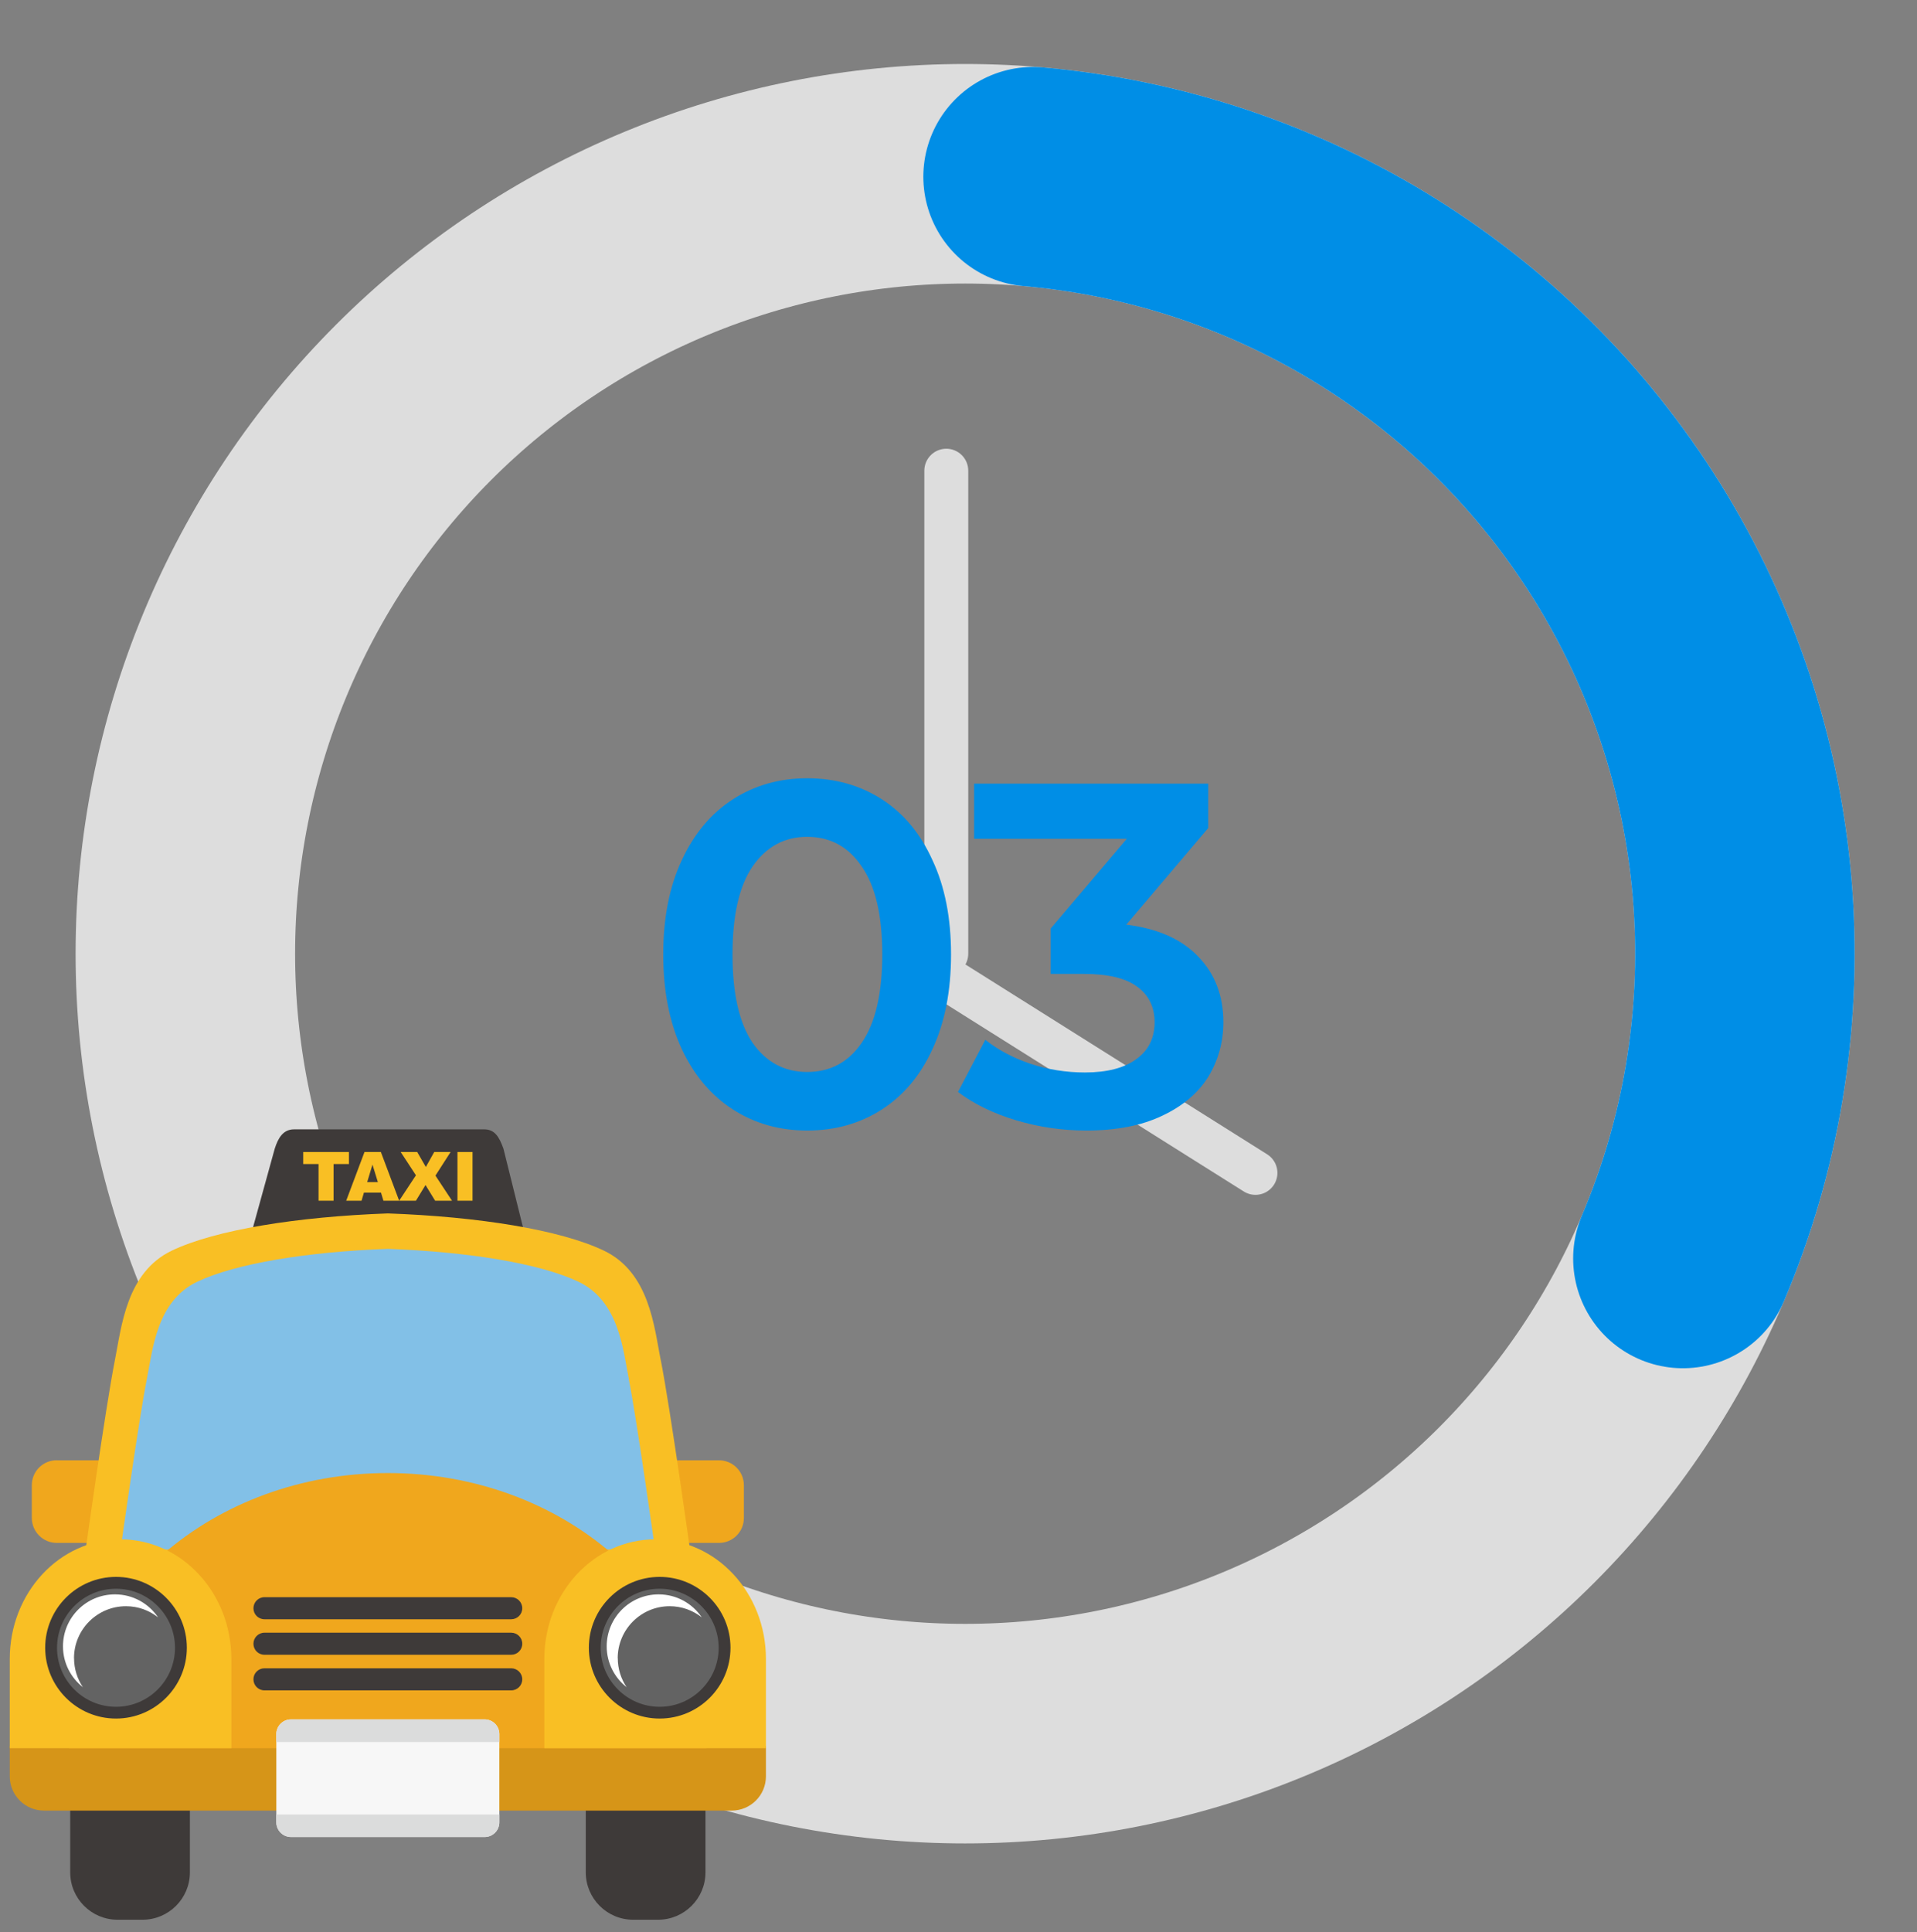 <svg width="131" height="132" viewBox="0 0 131 132" fill="none" xmlns="http://www.w3.org/2000/svg">
<rect x="0" y="0" width="131" height="132" fill="#808080" stroke="none"/>
<path d="M119.239 65.158C119.239 72.156 117.86 79.085 115.183 85.55C112.505 92.015 108.58 97.889 103.632 102.837C98.683 107.785 92.809 111.71 86.344 114.388C79.879 117.066 72.95 118.444 65.953 118.444C58.955 118.444 52.026 117.066 45.561 114.388C39.096 111.71 33.222 107.785 28.274 102.837C23.326 97.889 19.401 92.015 16.723 85.55C14.045 79.085 12.666 72.156 12.666 65.158C12.666 58.161 14.045 51.231 16.723 44.767C19.401 38.301 23.326 32.427 28.274 27.479C33.222 22.531 39.096 18.606 45.561 15.928C52.026 13.25 58.955 11.872 65.953 11.872C72.95 11.872 79.879 13.25 86.344 15.928C92.809 18.606 98.683 22.531 103.632 27.479C108.58 32.427 112.505 38.301 115.183 44.767C117.86 51.231 119.239 58.161 119.239 65.158L119.239 65.158Z" stroke="#DDDDDD" stroke-width="15"/>
<path d="M70.597 12.075C78.974 12.808 87.059 15.513 94.19 19.969C101.321 24.425 107.297 30.506 111.628 37.714C115.959 44.922 118.522 53.053 119.109 61.441C119.696 69.83 118.288 78.238 115.003 85.979" stroke="#008EE6" stroke-width="15" stroke-linecap="round"/>
<path d="M45.355 99.769H49.132C50.072 99.769 50.833 100.529 50.833 101.469V103.712C50.833 104.652 50.072 105.413 49.132 105.413H45.355C44.415 105.413 43.654 104.652 43.654 103.712V101.469C43.654 100.529 44.415 99.769 45.355 99.769Z" fill="#F0A71D"/>
<path d="M3.875 99.769H7.657C8.597 99.769 9.358 100.53 9.358 101.47V103.712C9.358 104.652 8.597 105.413 7.657 105.413H3.88C2.94 105.413 2.175 104.648 2.175 103.708V101.465C2.175 100.525 2.935 99.765 3.875 99.765V99.769Z" fill="#F0A71D"/>
<path d="M35.934 84.634C35.934 85.364 35.343 85.954 34.613 85.954H18.394C17.664 85.954 17.074 85.364 17.074 84.634L18.774 78.478C19.015 77.718 19.364 77.158 20.095 77.158H33.083C33.813 77.158 34.111 77.67 34.403 78.478L35.934 84.634Z" fill="#3E3A39"/>
<path d="M8.033 116.237H9.742C11.53 116.237 12.977 117.689 12.977 119.472V127.923C12.977 129.707 11.526 131.158 9.742 131.158H8.033C6.245 131.158 4.798 129.707 4.798 127.923V119.477C4.798 117.689 6.249 116.242 8.033 116.242V116.237Z" fill="#3E3A39"/>
<path d="M43.269 116.237H44.974C46.758 116.237 48.209 117.689 48.209 119.472V127.923C48.209 129.707 46.758 131.158 44.974 131.158H43.265C41.481 131.158 40.03 129.707 40.03 127.923V119.472C40.03 117.684 41.481 116.237 43.265 116.237H43.269Z" fill="#3E3A39"/>
<path d="M0.667 119.285V121.362C0.667 122.651 1.711 123.701 3.005 123.701H50.002C51.292 123.701 52.341 122.651 52.341 121.362V119.285H0.667Z" fill="#D69518"/>
<path d="M45.154 92.94C44.703 90.662 44.389 86.933 41.263 85.442C38.272 84.017 32.69 83.121 26.504 82.902C20.322 83.125 14.735 84.017 11.745 85.442C8.619 86.933 8.304 90.667 7.849 92.94C7.202 96.223 5.812 106.165 5.812 106.165H47.195C47.195 106.165 45.805 96.219 45.158 92.94H45.154Z" fill="#F9BF24"/>
<path d="M42.968 94.19C42.57 92.179 42.294 88.887 39.531 87.571C36.891 86.312 31.964 85.521 26.504 85.324C21.043 85.521 16.116 86.312 13.476 87.571C10.713 88.887 10.437 92.183 10.04 94.19C9.467 97.089 8.238 105.867 8.238 105.867H44.764C44.764 105.867 43.536 97.089 42.963 94.19H42.968Z" fill="#82C0E7"/>
<path d="M48.28 119.437C48.127 109.032 38.439 100.639 26.504 100.639C14.569 100.639 4.881 109.032 4.728 119.437H48.28Z" fill="#F0A71D"/>
<path d="M15.81 119.438V113.34C15.81 108.828 12.418 105.169 8.238 105.169C4.059 105.169 0.667 108.828 0.667 113.34V119.438H15.81Z" fill="#F9BF24"/>
<path d="M52.341 119.438V113.34C52.341 108.828 48.949 105.169 44.769 105.169C40.59 105.169 37.197 108.828 37.197 113.34V119.438H52.341Z" fill="#F9BF24"/>
<path d="M12.365 112.574C12.365 115.022 10.381 117.007 7.928 117.007C5.476 117.007 3.491 115.022 3.491 112.574C3.491 110.126 5.476 108.137 7.928 108.137C10.381 108.137 12.365 110.122 12.365 112.574Z" fill="#636363"/>
<path d="M7.928 117.413C5.257 117.413 3.088 115.245 3.088 112.574C3.088 109.903 5.261 107.734 7.928 107.734C10.595 107.734 12.768 109.907 12.768 112.574C12.768 115.241 10.595 117.413 7.928 117.413ZM7.928 108.543C5.703 108.543 3.897 110.349 3.897 112.578C3.897 114.808 5.707 116.609 7.928 116.609C10.149 116.609 11.959 114.799 11.959 112.578C11.959 110.357 10.149 108.543 7.928 108.543Z" fill="#3E3A39"/>
<path d="M5.056 113.292C5.056 111.329 6.647 109.737 8.61 109.737C9.436 109.737 10.197 110.022 10.8 110.498C10.162 109.55 9.082 108.929 7.854 108.929C5.891 108.929 4.304 110.516 4.304 112.479C4.304 113.611 4.837 114.621 5.663 115.268C5.283 114.704 5.06 114.022 5.06 113.287L5.056 113.292Z" fill="white"/>
<path d="M49.517 112.574C49.517 115.022 47.532 117.007 45.079 117.007C42.627 117.007 40.642 115.022 40.642 112.574C40.642 110.126 42.627 108.137 45.079 108.137C47.532 108.137 49.517 110.122 49.517 112.574Z" fill="#636363"/>
<path d="M45.079 117.413C42.413 117.413 40.24 115.245 40.24 112.574C40.24 109.903 42.413 107.734 45.079 107.734C47.746 107.734 49.919 109.907 49.919 112.574C49.919 115.241 47.751 117.413 45.079 117.413ZM45.079 108.543C42.858 108.543 41.048 110.349 41.048 112.578C41.048 114.808 42.858 116.609 45.079 116.609C47.3 116.609 49.11 114.799 49.11 112.578C49.11 110.357 47.3 108.543 45.079 108.543Z" fill="#3E3A39"/>
<path d="M42.211 113.292C42.211 111.329 43.803 109.737 45.761 109.737C46.588 109.737 47.348 110.022 47.956 110.498C47.318 109.55 46.233 108.929 45.009 108.929C43.046 108.929 41.459 110.516 41.459 112.479C41.459 113.611 41.993 114.621 42.819 115.268C42.439 114.704 42.216 114.022 42.216 113.287L42.211 113.292Z" fill="white"/>
<path d="M35.689 109.877C35.689 110.293 35.352 110.629 34.933 110.629H18.071C17.655 110.629 17.319 110.293 17.319 109.877C17.319 109.462 17.655 109.121 18.071 109.121H34.933C35.348 109.121 35.689 109.458 35.689 109.877Z" fill="#3E3A39"/>
<path d="M35.689 112.303C35.689 112.719 35.352 113.055 34.933 113.055H18.071C17.655 113.055 17.319 112.719 17.319 112.303C17.319 111.888 17.655 111.547 18.071 111.547H34.933C35.348 111.547 35.689 111.883 35.689 112.303Z" fill="#3E3A39"/>
<path d="M35.689 114.73C35.689 115.15 35.352 115.487 34.933 115.487H18.071C17.655 115.487 17.319 115.15 17.319 114.73C17.319 114.315 17.655 113.979 18.071 113.979H34.933C35.348 113.979 35.689 114.315 35.689 114.73Z" fill="#3E3A39"/>
<path d="M20.72 78.706H23.846V79.528H22.796V82.033H21.769V79.528H20.72V78.706Z" fill="#F9BF24"/>
<path d="M26.036 81.482H24.869L24.707 82.033H23.658L24.908 78.706H26.027L27.277 82.033H26.202L26.036 81.482ZM25.822 80.761L25.454 79.567L25.092 80.761H25.822Z" fill="#F9BF24"/>
<path d="M27.378 78.706H28.51L29.1 79.729L29.673 78.706H30.792L29.756 80.319L30.888 82.033H29.734L29.078 80.962L28.423 82.033H27.277L28.423 80.297L27.382 78.706H27.378Z" fill="#F9BF24"/>
<path d="M31.26 78.706H32.292V82.033H31.26V78.706Z" fill="#F9BF24"/>
<path d="M34.123 124.5C34.123 125.055 33.673 125.505 33.118 125.505H19.889C19.334 125.505 18.883 125.055 18.883 124.5V118.475C18.883 117.92 19.334 117.47 19.889 117.47H33.118C33.673 117.47 34.123 117.92 34.123 118.475V124.5Z" fill="#F7F7F7"/>
<path d="M33.118 117.47H19.889C19.334 117.47 18.883 117.92 18.883 118.475V119.017H34.123V118.475C34.123 117.92 33.673 117.47 33.118 117.47Z" fill="#DBDCDC"/>
<path d="M19.889 125.51H33.118C33.673 125.51 34.123 125.06 34.123 124.505V123.967H18.883V124.505C18.883 125.06 19.334 125.51 19.889 125.51Z" fill="#DBDCDC"/>
<path d="M64.666 32.158L64.666 65.158" stroke="#DDDDDD" stroke-width="3" stroke-linecap="round"/>
<path d="M85.793 80.133L64.961 67.027" stroke="#DDDDDD" stroke-width="3" stroke-linecap="round"/>
<path d="M55.157 77.239C53.268 77.239 51.579 76.761 50.09 75.805C48.601 74.85 47.434 73.472 46.59 71.672C45.746 69.85 45.323 67.694 45.323 65.205C45.323 62.717 45.746 60.572 46.59 58.772C47.434 56.95 48.601 55.561 50.09 54.605C51.579 53.65 53.268 53.172 55.157 53.172C57.068 53.172 58.768 53.65 60.257 54.605C61.746 55.561 62.901 56.95 63.723 58.772C64.568 60.572 64.99 62.717 64.99 65.205C64.99 67.694 64.568 69.85 63.723 71.672C62.901 73.472 61.746 74.85 60.257 75.805C58.768 76.761 57.068 77.239 55.157 77.239ZM55.157 73.239C56.734 73.239 57.979 72.572 58.89 71.239C59.823 69.883 60.29 67.872 60.29 65.205C60.29 62.539 59.823 60.539 58.89 59.205C57.979 57.85 56.734 57.172 55.157 57.172C53.601 57.172 52.357 57.85 51.423 59.205C50.512 60.539 50.057 62.539 50.057 65.205C50.057 67.872 50.512 69.883 51.423 71.239C52.357 72.572 53.601 73.239 55.157 73.239ZM76.966 63.172C79.122 63.439 80.766 64.172 81.9 65.372C83.033 66.55 83.6 68.039 83.6 69.839C83.6 71.194 83.255 72.439 82.567 73.572C81.878 74.683 80.822 75.572 79.4 76.239C78 76.905 76.278 77.239 74.233 77.239C72.589 77.239 70.989 77.005 69.433 76.539C67.878 76.072 66.555 75.428 65.466 74.605L67.333 71.039C68.2 71.728 69.222 72.272 70.4 72.672C71.6 73.072 72.844 73.272 74.133 73.272C75.644 73.272 76.811 72.972 77.633 72.372C78.478 71.772 78.9 70.928 78.9 69.839C78.9 68.794 78.5 67.983 77.7 67.405C76.922 66.828 75.711 66.539 74.067 66.539H71.8V63.439L77 57.305H66.567V53.539H82.567V56.572L76.966 63.172Z" fill="#008EE6"/>
</svg>
